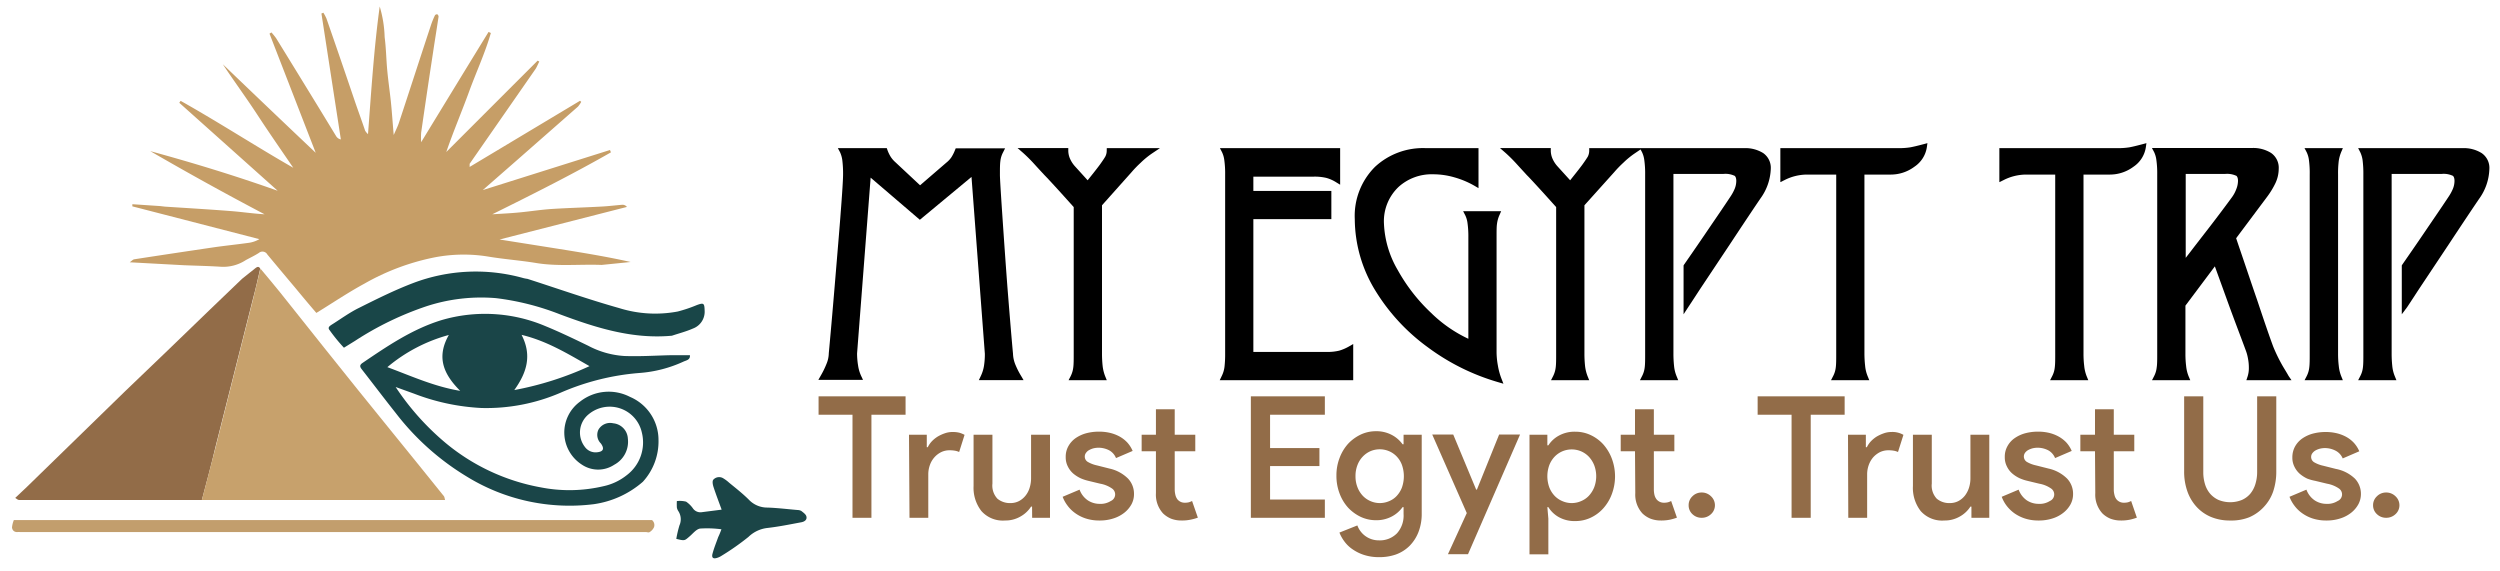 <svg id="Layer_1" data-name="Layer 1" xmlns="http://www.w3.org/2000/svg" viewBox="0 0 350 80"><defs><style>.cls-1{fill:#c69e67;}.cls-2{fill:#926c48;}.cls-3{fill:#1a4548;}.cls-4{fill:#c29e6d;}.cls-5{fill:#194648;}.cls-6{fill:#1b4547;}.cls-7{fill:#c7a16c;}</style></defs><title>Artboard 1</title><path class="cls-1" d="M25.72,37.13l-7.56-.41c.27-.18.44-.39.64-.42q5.64-.87,11.29-1.7c1.56-.22,3.13-.38,4.7-.6a4,4,0,0,0,1.52-.52L18.53,28.89l0-.3,3.88.26.69.08c3.07.2,6.14.38,9.21.62,1.57.12,3.13.36,4.73.45q-8.1-4.26-16-8.84c5.95,1.63,11.84,3.42,17.84,5.55L25.1,14.39l.19-.27c5.34,3,10.43,6.31,15.77,9.37-1.68-2.46-3.38-4.9-5-7.38S32.63,11.17,31.2,9c4.12,3.95,8.49,8.13,13,12.39L37.73,4.71,38,4.54a9,9,0,0,1,.67.83q3,4.87,6,9.77l2.4,3.94a1,1,0,0,0,.65.44L45,1.89l.27-.11a6,6,0,0,1,.44.83q2,5.75,3.94,11.48c.48,1.41,1,2.81,1.47,4.21a2.38,2.38,0,0,0,.4.48c.46-6,.83-12,1.64-17.87a16.56,16.56,0,0,1,.69,4.28c.2,1.53.22,3.07.36,4.6s.36,3,.51,4.43.25,3,.4,4.68c.31-.71.56-1.2.73-1.71,1.52-4.59,3-9.19,4.52-13.78a11.89,11.89,0,0,1,.53-1.28A.4.4,0,0,1,61.22,2a.43.43,0,0,1,.18.33c-.2,1.33-.41,2.66-.62,4-.24,1.61-.49,3.21-.73,4.82-.37,2.48-.74,5-1.09,7.43a10.74,10.74,0,0,0,0,1.33C62.21,14.58,65.3,9.52,68.4,4.47l.32.15c-.81,2.82-2.06,5.49-3.06,8.24s-2.19,5.53-3.18,8.42L75.27,8.49l.23.13c-.17.32-.3.67-.5,1L65.75,22.93c0,.06,0,.17,0,.44L81.2,14.11l.17.15a3.46,3.46,0,0,1-.46.67l-8.53,7.49-4.79,4.19L85.4,21l.13.33C80.19,24.38,74.69,27.14,68.92,30c1.43-.09,2.56-.14,3.69-.25,1.53-.14,3-.38,4.57-.49,2.33-.15,4.67-.21,7-.34,1-.05,1.94-.17,2.92-.25a.78.78,0,0,1,.67.3L69.94,33.53,79.21,35c3,.49,6.07,1,9.08,1.68l-4.06.41c-3-.12-6.08.23-9.11-.26-2.29-.38-4.61-.54-6.9-.93a21.45,21.45,0,0,0-7.37.13A32.74,32.74,0,0,0,51,39.72c-2.25,1.22-4.38,2.66-6.71,4.09-1-1.16-2-2.36-3-3.57q-1.94-2.3-3.86-4.61a.78.78,0,0,0-1.19-.22c-.59.38-1.23.68-1.82,1a5.74,5.74,0,0,1-3.59.93C29.07,37.23,27.39,37.2,25.72,37.13Z"/><path class="cls-2" d="M28.26,70l-23.9,0c-.57,0-1.13,0-1.69,0-.18,0-.36-.19-.54-.29l1.63-1.54q6.87-6.7,13.76-13.4c4-3.84,8-7.65,11.92-11.47l4.44-4.26,1.89-1.51c.25-.2.47-.26.66.07-.32,1.39-.62,2.78-1,4.16q-2.61,10.38-5.25,20.75C29.58,65.06,28.91,67.55,28.26,70Z"/><path class="cls-3" d="M90,67.45a13.28,13.28,0,0,1-6.9,3.14A27.42,27.42,0,0,1,65.4,66.75a36,36,0,0,1-10-8.93c-1.59-2-3.1-4-4.66-6-.28-.36-.52-.64,0-1,3.48-2.36,6.95-4.73,11.06-6a21.63,21.63,0,0,1,14.54.83c2,.82,4,1.78,6,2.75a12.4,12.4,0,0,0,5.08,1.44c2.14.08,4.28-.06,6.41-.11l.5,0,2.26,0c.06.65-.49.71-.89.89a17.87,17.87,0,0,1-6.22,1.6,34.32,34.32,0,0,0-11,2.76,26.22,26.22,0,0,1-11.07,2.14,30.36,30.36,0,0,1-9.42-2l-2.6-.94a36.31,36.31,0,0,0,6.73,7.61A28.88,28.88,0,0,0,75.7,68.23a20.8,20.8,0,0,0,8.78-.16,7.86,7.86,0,0,0,3.27-1.55,5.74,5.74,0,0,0,2.1-6A4.61,4.61,0,0,0,82.41,58a3.29,3.29,0,0,0-.54,4.55,1.84,1.84,0,0,0,1.7.77c.89-.08,1.09-.49.55-1.24a1.68,1.68,0,0,1-.33-1.94,1.89,1.89,0,0,1,2.06-.88,2.26,2.26,0,0,1,2.05,2.14A3.65,3.65,0,0,1,86,65.06a4.08,4.08,0,0,1-4.52,0,5.34,5.34,0,0,1-.29-8.82,6.48,6.48,0,0,1,7-.68,6.55,6.55,0,0,1,4,6A8.38,8.38,0,0,1,90,67.45ZM72,54.61a44.79,44.79,0,0,0,10.53-3.35c-3.08-1.76-6-3.54-9.51-4.38C74.48,49.72,73.79,52.12,72,54.61Zm-9.14-7.72a22.48,22.48,0,0,0-8.63,4.51c3.42,1.27,6.54,2.71,10.2,3.32C62.08,52.38,61.07,50,62.84,46.89Z"/><path class="cls-4" d="M1.94,72.81l27.56,0H89.77l1.51,0a.9.9,0,0,1,.28,1,1.57,1.57,0,0,1-.61.68c-.15.1-.35,0-.53,0H2.84a3.38,3.38,0,0,0-.45,0c-.33,0-.64-.17-.71-.63A3.54,3.54,0,0,1,1.94,72.81Z"/><path class="cls-5" d="M94.07,47c-5.52.51-10.63-1.11-15.69-3a36.44,36.44,0,0,0-8.94-2.26,24.69,24.69,0,0,0-9.69,1.12,43.69,43.69,0,0,0-10.06,4.87l-1.54.95a23.67,23.67,0,0,1-2-2.45c-.32-.38,0-.58.26-.76,1.27-.79,2.48-1.69,3.82-2.35,2.5-1.25,5-2.5,7.63-3.5a24.72,24.72,0,0,1,15.44-.68,4.68,4.68,0,0,0,.54.1c4.29,1.38,8.54,2.88,12.87,4.1a16.9,16.9,0,0,0,8.18.47,19.51,19.51,0,0,0,2.64-.89c1-.37,1.09-.28,1.12.78A2.51,2.51,0,0,1,97,46C96.05,46.42,95.05,46.67,94.07,47Z"/><path class="cls-6" d="M101,74.1A15.18,15.18,0,0,0,98,74c-.55.1-1,.72-1.51,1.14-.66.57-.64.59-1.81.3a16.58,16.58,0,0,1,.44-1.88,2.09,2.09,0,0,0-.15-2,1.3,1.3,0,0,1-.21-.52,8.7,8.7,0,0,1,0-.89,3.62,3.62,0,0,1,1.29.08,3.71,3.71,0,0,1,1,1,1.28,1.28,0,0,0,1.24.47l2.74-.35c-.41-1.13-.81-2.16-1.15-3.21-.1-.32-.19-.81,0-1a1.1,1.1,0,0,1,1.42-.15,4.85,4.85,0,0,1,.78.59c1,.82,2,1.6,2.86,2.48a3.55,3.55,0,0,0,2.52,1c1.39.05,2.79.22,4.18.34a1.2,1.2,0,0,1,.54.13c.27.22.62.45.71.75.14.5-.27.76-.72.84-1.56.29-3.11.61-4.69.79a4.56,4.56,0,0,0-2.7,1.26A35.17,35.17,0,0,1,101,77.82a2.4,2.4,0,0,1-.63.29c-.49.15-.76,0-.63-.55.21-.81.53-1.58.81-2.37C100.68,74.92,100.79,74.67,101,74.1Z"/><path class="cls-7" d="M28.26,70c.65-2.49,1.32-5,1.95-7.48q2.64-10.37,5.25-20.75c.35-1.38.65-2.77,1-4.16.92,1.1,1.85,2.2,2.75,3.32,2.07,2.58,4.12,5.18,6.18,7.76q2.31,2.9,4.63,5.78l4.66,5.76c2.49,3.08,5,6.15,7.47,9.24.08.09.08.25.16.53Z"/><path d="M142.17,51.09a4.45,4.45,0,0,1-.35-1.57v0c-.22-2.36-.48-5.55-.79-9.45-.23-3.07-.46-6.35-.69-9.74s-.35-5.37-.35-5.85c0-.82,0-1.46.06-1.91a3.42,3.42,0,0,1,.38-1.24l.28-.56H133.8l-.1.24a5.84,5.84,0,0,1-.5,1,3.43,3.43,0,0,1-.7.75l-3.69,3.18-3.5-3.27a3.68,3.68,0,0,1-.62-.73,5.08,5.08,0,0,1-.45-.94l-.09-.26H117.3l.3.56a3.93,3.93,0,0,1,.32,1.1,15.08,15.08,0,0,1,.11,2.05c0,.62-.11,2.49-.35,5.54-.07,1-.35,4.4-.82,10-.32,3.83-.6,7-.83,9.48v0a4,4,0,0,1-.31,1.45,12.34,12.34,0,0,1-.82,1.68l-.33.58h6.25l-.26-.55a5.37,5.37,0,0,1-.43-1.47,10.55,10.55,0,0,1-.14-1.67l1.9-24.62,6.89,5.9,7.23-6,1.87,24.76a10.6,10.6,0,0,1-.12,1.68,5.24,5.24,0,0,1-.46,1.46l-.26.55h6.26l-.34-.58A11.29,11.29,0,0,1,142.17,51.09Z"/><path d="M154.94,21.13a1.75,1.75,0,0,1-.21.81c-.07.12-.25.42-.76,1.13-.29.39-.7.92-1.23,1.58h0l-.47.59-1.76-1.94a4,4,0,0,1-.72-1.11,2.87,2.87,0,0,1-.23-1.07v-.39h-7.1l.78.68a21.67,21.67,0,0,1,1.6,1.6c.46.51.92,1,1.4,1.52.31.31,1.11,1.17,2.37,2.56l1.71,1.9V49.52c0,.82,0,1.46-.06,1.91a3.67,3.67,0,0,1-.37,1.24l-.29.56h5.35l-.22-.54a5.72,5.72,0,0,1-.36-1.44,16.56,16.56,0,0,1-.09-1.73V28.74l4.15-4.65a15.71,15.71,0,0,1,1.27-1.31,11.66,11.66,0,0,1,1.63-1.33l1.06-.71h-7.44Z"/><path d="M246.83,21.42h0a4.73,4.73,0,0,0-2.66-.68H222.49v.39a1.82,1.82,0,0,1-.21.82c-.07.11-.25.41-.76,1.12-.29.39-.7.92-1.23,1.58h0l-.47.59-1.76-1.94a4,4,0,0,1-.72-1.11,2.87,2.87,0,0,1-.23-1.07v-.39H210l.78.68a21.67,21.67,0,0,1,1.6,1.6c.46.51.92,1,1.39,1.52.32.31,1.12,1.18,2.38,2.56l1.71,1.9V49.52c0,.82,0,1.46-.06,1.91a3.67,3.67,0,0,1-.37,1.24l-.29.56h5.35l-.22-.54a5.72,5.72,0,0,1-.36-1.44,16.56,16.56,0,0,1-.09-1.73V28.74L226,24.09a15.71,15.71,0,0,1,1.27-1.31,11.66,11.66,0,0,1,1.63-1.33l.78-.53.2.38a3.62,3.62,0,0,1,.32,1.1,13.35,13.35,0,0,1,.12,2.05V49.52c0,.82,0,1.46-.06,1.91a3.48,3.48,0,0,1-.38,1.24l-.29.56h5.36l-.22-.54a5,5,0,0,1-.36-1.44,16.56,16.56,0,0,1-.09-1.73V24.35h7a3,3,0,0,1,1.51.24c.07,0,.29.18.29.73a3,3,0,0,1-.21,1.08,6.38,6.38,0,0,1-.63,1.16c-.8,1.21-1.79,2.66-2.93,4.33-.85,1.26-1.65,2.42-2.36,3.45l-1.19,1.72-.06.1V44l.7-1.07c.6-.9,1.19-1.82,1.79-2.73l4.06-6.1c1.87-2.83,3.25-4.9,4.23-6.34a7.47,7.47,0,0,0,1.43-4.14A2.51,2.51,0,0,0,246.83,21.42Z"/><path d="M209.7,51.15a10.69,10.69,0,0,1-.18-1.79V33.27c0-.9,0-1.55.06-1.93a4.21,4.21,0,0,1,.35-1.24l.23-.53h-5.32l.29.56a3.55,3.55,0,0,1,.32,1.09,13.53,13.53,0,0,1,.12,2.05V47.43a18.84,18.84,0,0,1-5.2-3.61,24.59,24.59,0,0,1-4.68-6,14,14,0,0,1-1.94-6.59,6.61,6.61,0,0,1,2.06-5.07,6.89,6.89,0,0,1,4.81-1.76,10.72,10.72,0,0,1,3,.43A12.35,12.35,0,0,1,206.41,26l.58.34v-5.6h-7.37a9.87,9.87,0,0,0-7.1,2.6,9.69,9.69,0,0,0-2.85,7.36,19.29,19.29,0,0,0,2.89,10,27.65,27.65,0,0,0,7.35,7.93,30.91,30.91,0,0,0,9.82,4.87l.75.22L210.2,53A9.3,9.3,0,0,1,209.7,51.15Z"/><path d="M187.49,49.09a6.82,6.82,0,0,1-1.74.18H175.47V30.68h10.92V26.73H175.47v-2h8.44a7.09,7.09,0,0,1,1.79.18,5.17,5.17,0,0,1,1.33.59l.59.36V20.74H170.79l.29.56a3.62,3.62,0,0,1,.32,1.1,13.35,13.35,0,0,1,.12,2.05V49.52a15.42,15.42,0,0,1-.09,1.84,4,4,0,0,1-.4,1.31l-.27.56h18.69V48.16l-.57.33A6.28,6.28,0,0,1,187.49,49.09Z"/><path d="M267.42,20.63a10,10,0,0,1-1.58.11H249.25V25.5l.55-.27a7,7,0,0,1,3.15-.79h4.12V49.52c0,.82,0,1.46-.06,1.91a3.48,3.48,0,0,1-.38,1.24l-.29.56h5.36l-.22-.54a5,5,0,0,1-.36-1.45,16.56,16.56,0,0,1-.1-1.73V24.44h3.64a5.54,5.54,0,0,0,3.36-1.1,4,4,0,0,0,1.74-2.73l.08-.57-.56.15C268.49,20.4,267.86,20.55,267.42,20.63Z"/><path d="M298.09,20.63a10.2,10.2,0,0,1-1.58.11h-16.6V25.5l.56-.27a7,7,0,0,1,3.15-.79h4.11V49.52c0,.81,0,1.46-.06,1.91a3.4,3.4,0,0,1-.37,1.24l-.29.56h5.35l-.22-.54a5.32,5.32,0,0,1-.35-1.45,14.22,14.22,0,0,1-.1-1.73V24.44h3.64a5.54,5.54,0,0,0,3.36-1.1,4,4,0,0,0,1.73-2.73l.08-.57-.56.15C299.15,20.4,298.53,20.55,298.09,20.63Z"/><path d="M347.41,21.42h0a4.73,4.73,0,0,0-2.66-.68H330.14l.29.56a3.9,3.9,0,0,1,.33,1.1,15.08,15.08,0,0,1,.11,2.05V49.52c0,.82,0,1.46-.06,1.91a3.42,3.42,0,0,1-.38,1.24l-.29.56h5.36l-.22-.54a5,5,0,0,1-.36-1.44,16.56,16.56,0,0,1-.09-1.73V24.35h7a3,3,0,0,1,1.51.24c.07,0,.29.18.29.73a3,3,0,0,1-.21,1.08,6.38,6.38,0,0,1-.63,1.16c-.8,1.21-1.79,2.66-2.93,4.33-.86,1.27-1.65,2.43-2.36,3.45l-1.19,1.72-.06.1V44L337,43c.6-.9,1.19-1.82,1.79-2.73l4.06-6.1c1.87-2.83,3.25-4.9,4.23-6.34a7.47,7.47,0,0,0,1.43-4.14A2.51,2.51,0,0,0,347.41,21.42Z"/><path d="M327.43,22.49h0a5.42,5.42,0,0,1,.34-1.21l.23-.54h-5.37l.3.56a3.62,3.62,0,0,1,.32,1.1,13.6,13.6,0,0,1,.11,2.05V49.52c0,.82,0,1.46-.06,1.91a3.45,3.45,0,0,1-.37,1.24l-.29.56H328l-.22-.54a5.33,5.33,0,0,1-.35-1.44,14.22,14.22,0,0,1-.1-1.73V24.45A13.82,13.82,0,0,1,327.43,22.49Z"/><path d="M319.38,50.89a22.53,22.53,0,0,1-1.12-2.34C317.74,47.16,317,45,316,42c-.66-1.9-1.36-4-2.09-6.14-.28-.83-.57-1.66-.85-2.51l4.27-5.71a11.53,11.53,0,0,0,1.23-2,4.74,4.74,0,0,0,.46-2,2.52,2.52,0,0,0-1.09-2.24,4.73,4.73,0,0,0-2.66-.68h-14l.3.56a3.62,3.62,0,0,1,.32,1.1,13.35,13.35,0,0,1,.12,2.05V49.52c0,.82,0,1.46-.07,1.91a3.45,3.45,0,0,1-.37,1.24l-.29.56h5.36l-.23-.54a5.26,5.26,0,0,1-.35-1.43,14.17,14.17,0,0,1-.1-1.72V42.79l4.12-5.5.54,1.49c.73,2,1.32,3.66,1.79,4.93.77,2.08,1.46,3.88,2,5.35a5.93,5.93,0,0,1,.3,1.1,6.52,6.52,0,0,1,.13,1.33,3.84,3.84,0,0,1-.18,1.23l-.17.51h6.32l-.41-.6C320.05,52,319.69,51.46,319.38,50.89ZM306,24.35h5.52a3.06,3.06,0,0,1,1.51.24c.07,0,.29.18.29.73a3.21,3.21,0,0,1-.24,1.16,4.66,4.66,0,0,1-.59,1.11c-1.09,1.49-2.09,2.81-2.95,3.93s-1.95,2.51-2.91,3.77l-.63.81Z"/><path class="cls-2" d="M119.35,72.49V58.06H114.6V55.49h12.18v2.57H122V72.49Z"/><path class="cls-2" d="M127.26,60.86h2.49v1.75h.14a3.33,3.33,0,0,1,.58-.84,4.19,4.19,0,0,1,.84-.67,5.36,5.36,0,0,1,1-.45,3.21,3.21,0,0,1,1-.17,4,4,0,0,1,1,.1,3.71,3.71,0,0,1,.73.3l-.76,2.4a2.32,2.32,0,0,0-.58-.18,4.22,4.22,0,0,0-.77-.06,2.64,2.64,0,0,0-1.17.26,3.14,3.14,0,0,0-.94.72,3.26,3.26,0,0,0-.63,1.07,3.86,3.86,0,0,0-.23,1.32v6.08h-2.63Z"/><path class="cls-2" d="M144.49,70.92h-.14a4.14,4.14,0,0,1-1.48,1.39,4.18,4.18,0,0,1-2.17.56,4,4,0,0,1-3.3-1.32,5.28,5.28,0,0,1-1.1-3.5V60.86h2.64V67.7a2.68,2.68,0,0,0,.7,2.12,2.74,2.74,0,0,0,1.84.61,2.53,2.53,0,0,0,1.2-.29,2.92,2.92,0,0,0,.91-.77,3.21,3.21,0,0,0,.57-1.12,4.42,4.42,0,0,0,.19-1.31V60.86H147V72.49h-2.5Z"/><path class="cls-2" d="M153.94,72.87a6.06,6.06,0,0,1-1.92-.28,5.34,5.34,0,0,1-1.49-.75,4.73,4.73,0,0,1-1.08-1.06,4.83,4.83,0,0,1-.68-1.23l2.37-1a3.08,3.08,0,0,0,1.17,1.51,3,3,0,0,0,1.63.48,2.66,2.66,0,0,0,1.57-.4,1,1,0,0,0,.14-1.77,4.12,4.12,0,0,0-1.61-.65l-1.66-.4a6.28,6.28,0,0,1-1.11-.37,4.79,4.79,0,0,1-1-.64,3.1,3.1,0,0,1-.77-1,2.77,2.77,0,0,1-.3-1.32,3,3,0,0,1,.37-1.52,3.38,3.38,0,0,1,1-1.12,4.92,4.92,0,0,1,1.48-.69,7,7,0,0,1,1.8-.23,6.7,6.7,0,0,1,1.5.16,5.44,5.44,0,0,1,1.35.5,4.46,4.46,0,0,1,1.1.84,4.18,4.18,0,0,1,.77,1.2l-2.33,1a2.13,2.13,0,0,0-1-1.11,3.31,3.31,0,0,0-1.45-.34,3.23,3.23,0,0,0-.68.08,2.59,2.59,0,0,0-.61.24,1.23,1.23,0,0,0-.45.39.84.84,0,0,0-.18.52.86.86,0,0,0,.41.75,4.3,4.3,0,0,0,1.27.49l1.78.45A5.29,5.29,0,0,1,157.92,67a3.08,3.08,0,0,1,.84,2.15,3,3,0,0,1-.34,1.43,3.92,3.92,0,0,1-1,1.19,4.8,4.8,0,0,1-1.54.81A6.06,6.06,0,0,1,153.94,72.87Z"/><path class="cls-2" d="M161.83,63.18h-2V60.86h2V57.3h2.63v3.56h2.88v2.32h-2.88V68.5a3.45,3.45,0,0,0,.1.81,1.67,1.67,0,0,0,.28.6,1.3,1.3,0,0,0,1,.47,2.3,2.3,0,0,0,.6-.06,2.63,2.63,0,0,0,.45-.18l.81,2.33a7,7,0,0,1-1.05.29,5.74,5.74,0,0,1-1.23.11,4,4,0,0,1-1.48-.26,3.63,3.63,0,0,1-1.11-.73,3.89,3.89,0,0,1-1-2.84Z"/><path class="cls-2" d="M177.81,58.06v4.67h6.91v2.52h-6.91v4.68h7.67v2.56H175.12v-17h10.36v2.57Z"/><path class="cls-2" d="M193.07,78a6.69,6.69,0,0,1-2.14-.32,6.07,6.07,0,0,1-1.63-.82,4.63,4.63,0,0,1-1.13-1.12,5.18,5.18,0,0,1-.65-1.18l2.51-1a3.18,3.18,0,0,0,3,2.09,3.36,3.36,0,0,0,2.56-1,3.72,3.72,0,0,0,.91-2.68V71h-.14a4.31,4.31,0,0,1-1.51,1.31,4.6,4.6,0,0,1-2.24.52,5,5,0,0,1-2.07-.45,5.94,5.94,0,0,1-1.77-1.27,6.13,6.13,0,0,1-1.22-2,6.88,6.88,0,0,1-.45-2.52,6.74,6.74,0,0,1,.45-2.5,6.19,6.19,0,0,1,1.22-2,5.94,5.94,0,0,1,1.77-1.27,5,5,0,0,1,2.07-.45,4.6,4.6,0,0,1,2.24.52,4.31,4.31,0,0,1,1.51,1.31h.14V60.86h2.54v11a7,7,0,0,1-.46,2.64,5.62,5.62,0,0,1-1.26,1.94,5.24,5.24,0,0,1-1.9,1.19A6.89,6.89,0,0,1,193.07,78Zm.1-7.57a3.26,3.26,0,0,0,1.26-.25,3,3,0,0,0,1.08-.72,3.62,3.62,0,0,0,.75-1.18,4.77,4.77,0,0,0,0-3.22,3.42,3.42,0,0,0-.75-1.18,3.18,3.18,0,0,0-1.08-.73,3.33,3.33,0,0,0-2.53,0,3.3,3.3,0,0,0-1.08.74,3.48,3.48,0,0,0-.76,1.18,4.21,4.21,0,0,0-.29,1.59,4.14,4.14,0,0,0,.29,1.59,3.63,3.63,0,0,0,.76,1.19,3.28,3.28,0,0,0,1.08.73A3.24,3.24,0,0,0,193.17,70.43Z"/><path class="cls-2" d="M205.35,71.83l-4.84-11h2.94l3.21,7.71h.11l3.11-7.71h2.93l-7.29,16.76h-2.81Z"/><path class="cls-2" d="M214.13,60.86h2.5v1.49h.14A4.05,4.05,0,0,1,218.22,61a4.52,4.52,0,0,1,2.33-.56,5,5,0,0,1,2.12.46,5.6,5.6,0,0,1,1.77,1.29,6.4,6.4,0,0,1,1.21,2,7.09,7.09,0,0,1,0,5,6.23,6.23,0,0,1-1.21,2,5.48,5.48,0,0,1-1.77,1.3,5,5,0,0,1-2.12.46,4.52,4.52,0,0,1-2.33-.56A4.05,4.05,0,0,1,216.77,71h-.14l.14,1.61v5h-2.64Zm5.92,9.57a3.25,3.25,0,0,0,1.29-.27,3.15,3.15,0,0,0,1.09-.74,3.84,3.84,0,0,0,.75-1.18,4.37,4.37,0,0,0,0-3.13,3.84,3.84,0,0,0-.75-1.18,3.32,3.32,0,0,0-1.09-.75,3.38,3.38,0,0,0-2.6,0,3.35,3.35,0,0,0-1.08.74,3.62,3.62,0,0,0-.75,1.18,4.57,4.57,0,0,0,0,3.15,3.62,3.62,0,0,0,.75,1.18,3.18,3.18,0,0,0,1.08.73A3.23,3.23,0,0,0,220.05,70.43Z"/><path class="cls-2" d="M228.9,63.18h-2V60.86h2V57.3h2.64v3.56h2.87v2.32h-2.87V68.5a3.47,3.47,0,0,0,.09.81,1.68,1.68,0,0,0,.29.6,1.3,1.3,0,0,0,1,.47,2.27,2.27,0,0,0,.59-.06,2.11,2.11,0,0,0,.45-.18l.81,2.33a6.92,6.92,0,0,1-1,.29,5.9,5.9,0,0,1-1.24.11,4,4,0,0,1-1.47-.26,3.56,3.56,0,0,1-1.12-.73,3.89,3.89,0,0,1-1-2.84Z"/><path class="cls-2" d="M238.23,72.49a1.81,1.81,0,0,1-1.29-.51,1.65,1.65,0,0,1-.53-1.25,1.68,1.68,0,0,1,.53-1.25,1.79,1.79,0,0,1,1.29-.53,1.82,1.82,0,0,1,1.31.53,1.7,1.7,0,0,1,.55,1.25,1.67,1.67,0,0,1-.55,1.25A1.84,1.84,0,0,1,238.23,72.49Z"/><path class="cls-2" d="M250.82,72.49V58.06h-4.75V55.49h12.18v2.57H253.5V72.49Z"/><path class="cls-2" d="M258.72,60.86h2.5v1.75h.14a3.33,3.33,0,0,1,.58-.84,4.13,4.13,0,0,1,.83-.67,5.79,5.79,0,0,1,1-.45,3.16,3.16,0,0,1,1-.17,3.09,3.09,0,0,1,1.71.4l-.76,2.4a2.46,2.46,0,0,0-.58-.18,4.22,4.22,0,0,0-.77-.06,2.72,2.72,0,0,0-1.18.26,3.27,3.27,0,0,0-.94.72,3.42,3.42,0,0,0-.62,1.07,3.86,3.86,0,0,0-.23,1.32v6.08h-2.64Z"/><path class="cls-2" d="M276,70.92h-.14a4.14,4.14,0,0,1-1.48,1.39,4.22,4.22,0,0,1-2.18.56,4,4,0,0,1-3.3-1.32,5.27,5.27,0,0,1-1.09-3.5V60.86h2.64V67.7a2.68,2.68,0,0,0,.7,2.12,2.72,2.72,0,0,0,1.84.61,2.53,2.53,0,0,0,1.2-.29,2.92,2.92,0,0,0,.91-.77,3.59,3.59,0,0,0,.57-1.12,4.42,4.42,0,0,0,.19-1.31V60.86h2.64V72.49H276Z"/><path class="cls-2" d="M285.41,72.87a6.06,6.06,0,0,1-1.92-.28,5.54,5.54,0,0,1-1.5-.75,5.17,5.17,0,0,1-1.08-1.06,4.79,4.79,0,0,1-.67-1.23l2.37-1a3.12,3.12,0,0,0,1.16,1.51,3,3,0,0,0,1.64.48,2.66,2.66,0,0,0,1.57-.4,1,1,0,0,0,.14-1.77,4.12,4.12,0,0,0-1.61-.65l-1.66-.4a6,6,0,0,1-1.11-.37,4.55,4.55,0,0,1-1-.64,3,3,0,0,1-.77-1,2.77,2.77,0,0,1-.3-1.32,3,3,0,0,1,.37-1.52,3.27,3.27,0,0,1,1-1.12,4.81,4.81,0,0,1,1.48-.69,6.91,6.91,0,0,1,1.79-.23,6.72,6.72,0,0,1,1.51.16,5.37,5.37,0,0,1,1.34.5,4.51,4.51,0,0,1,1.11.84,4.18,4.18,0,0,1,.77,1.2l-2.33,1a2.13,2.13,0,0,0-1-1.11,3.31,3.31,0,0,0-1.45-.34,3.23,3.23,0,0,0-.68.08,2.86,2.86,0,0,0-.62.24,1.41,1.41,0,0,0-.45.39.89.89,0,0,0,.24,1.27,4.3,4.3,0,0,0,1.27.49l1.78.45A5.33,5.33,0,0,1,289.39,67a3.08,3.08,0,0,1,.84,2.15,3,3,0,0,1-.34,1.43,3.82,3.82,0,0,1-1,1.19,4.64,4.64,0,0,1-1.53.81A6.11,6.11,0,0,1,285.41,72.87Z"/><path class="cls-2" d="M293.3,63.18h-2.05V60.86h2.05V57.3h2.63v3.56h2.87v2.32h-2.87V68.5a3,3,0,0,0,.1.81,1.52,1.52,0,0,0,.28.6,1.3,1.3,0,0,0,1,.47,2.41,2.41,0,0,0,.6-.06,2.63,2.63,0,0,0,.45-.18l.8,2.33a6.92,6.92,0,0,1-1,.29,5.9,5.9,0,0,1-1.24.11,4,4,0,0,1-1.47-.26,3.51,3.51,0,0,1-1.11-.73,3.89,3.89,0,0,1-1-2.84Z"/><path class="cls-2" d="M312.2,72.87a6.79,6.79,0,0,1-2.64-.49,5.76,5.76,0,0,1-2-1.38,6.26,6.26,0,0,1-1.32-2.19,8.27,8.27,0,0,1-.46-2.85V55.49h2.68V66.1a5.64,5.64,0,0,0,.24,1.68,3.7,3.7,0,0,0,.71,1.33,3.48,3.48,0,0,0,1.18.88,4.36,4.36,0,0,0,3.28,0,3.3,3.3,0,0,0,1.18-.88,3.84,3.84,0,0,0,.7-1.33A5.64,5.64,0,0,0,316,66.1V55.49h2.68V66a8.69,8.69,0,0,1-.44,2.82A6,6,0,0,1,316.91,71a6,6,0,0,1-2,1.41A6.74,6.74,0,0,1,312.2,72.87Z"/><path class="cls-2" d="M325.71,72.87a6.08,6.08,0,0,1-1.93-.28,5.34,5.34,0,0,1-1.49-.75,4.73,4.73,0,0,1-1.08-1.06,4.83,4.83,0,0,1-.68-1.23l2.37-1a3.08,3.08,0,0,0,1.17,1.51,3,3,0,0,0,1.64.48,2.65,2.65,0,0,0,1.56-.4,1,1,0,0,0,.15-1.77,4.25,4.25,0,0,0-1.62-.65l-1.66-.4A6.28,6.28,0,0,1,323,67a4.79,4.79,0,0,1-1-.64,3.1,3.1,0,0,1-.77-1,2.77,2.77,0,0,1-.3-1.32,3.14,3.14,0,0,1,.37-1.52,3.38,3.38,0,0,1,1-1.12,4.92,4.92,0,0,1,1.48-.69,7,7,0,0,1,1.8-.23,6.7,6.7,0,0,1,1.5.16,5.44,5.44,0,0,1,1.35.5,4.29,4.29,0,0,1,1.1.84,4.18,4.18,0,0,1,.77,1.2l-2.32,1a2.15,2.15,0,0,0-1.05-1.11,3.28,3.28,0,0,0-1.45-.34,3.07,3.07,0,0,0-.67.08,2.67,2.67,0,0,0-.62.24,1.41,1.41,0,0,0-.45.39.84.84,0,0,0-.18.52.86.86,0,0,0,.41.75,4.3,4.3,0,0,0,1.27.49l1.79.45A5.3,5.3,0,0,1,329.68,67a3.09,3.09,0,0,1,.85,2.15,3.05,3.05,0,0,1-.35,1.43,3.92,3.92,0,0,1-1,1.19,4.8,4.8,0,0,1-1.54.81A6,6,0,0,1,325.71,72.87Z"/><path class="cls-2" d="M334.06,72.49a1.81,1.81,0,0,1-1.29-.51,1.66,1.66,0,0,1-.54-1.25,1.69,1.69,0,0,1,.54-1.25,1.79,1.79,0,0,1,1.29-.53,1.84,1.84,0,0,1,1.31.53,1.7,1.7,0,0,1,.55,1.25,1.67,1.67,0,0,1-.55,1.25A1.86,1.86,0,0,1,334.06,72.49Z"/></svg>